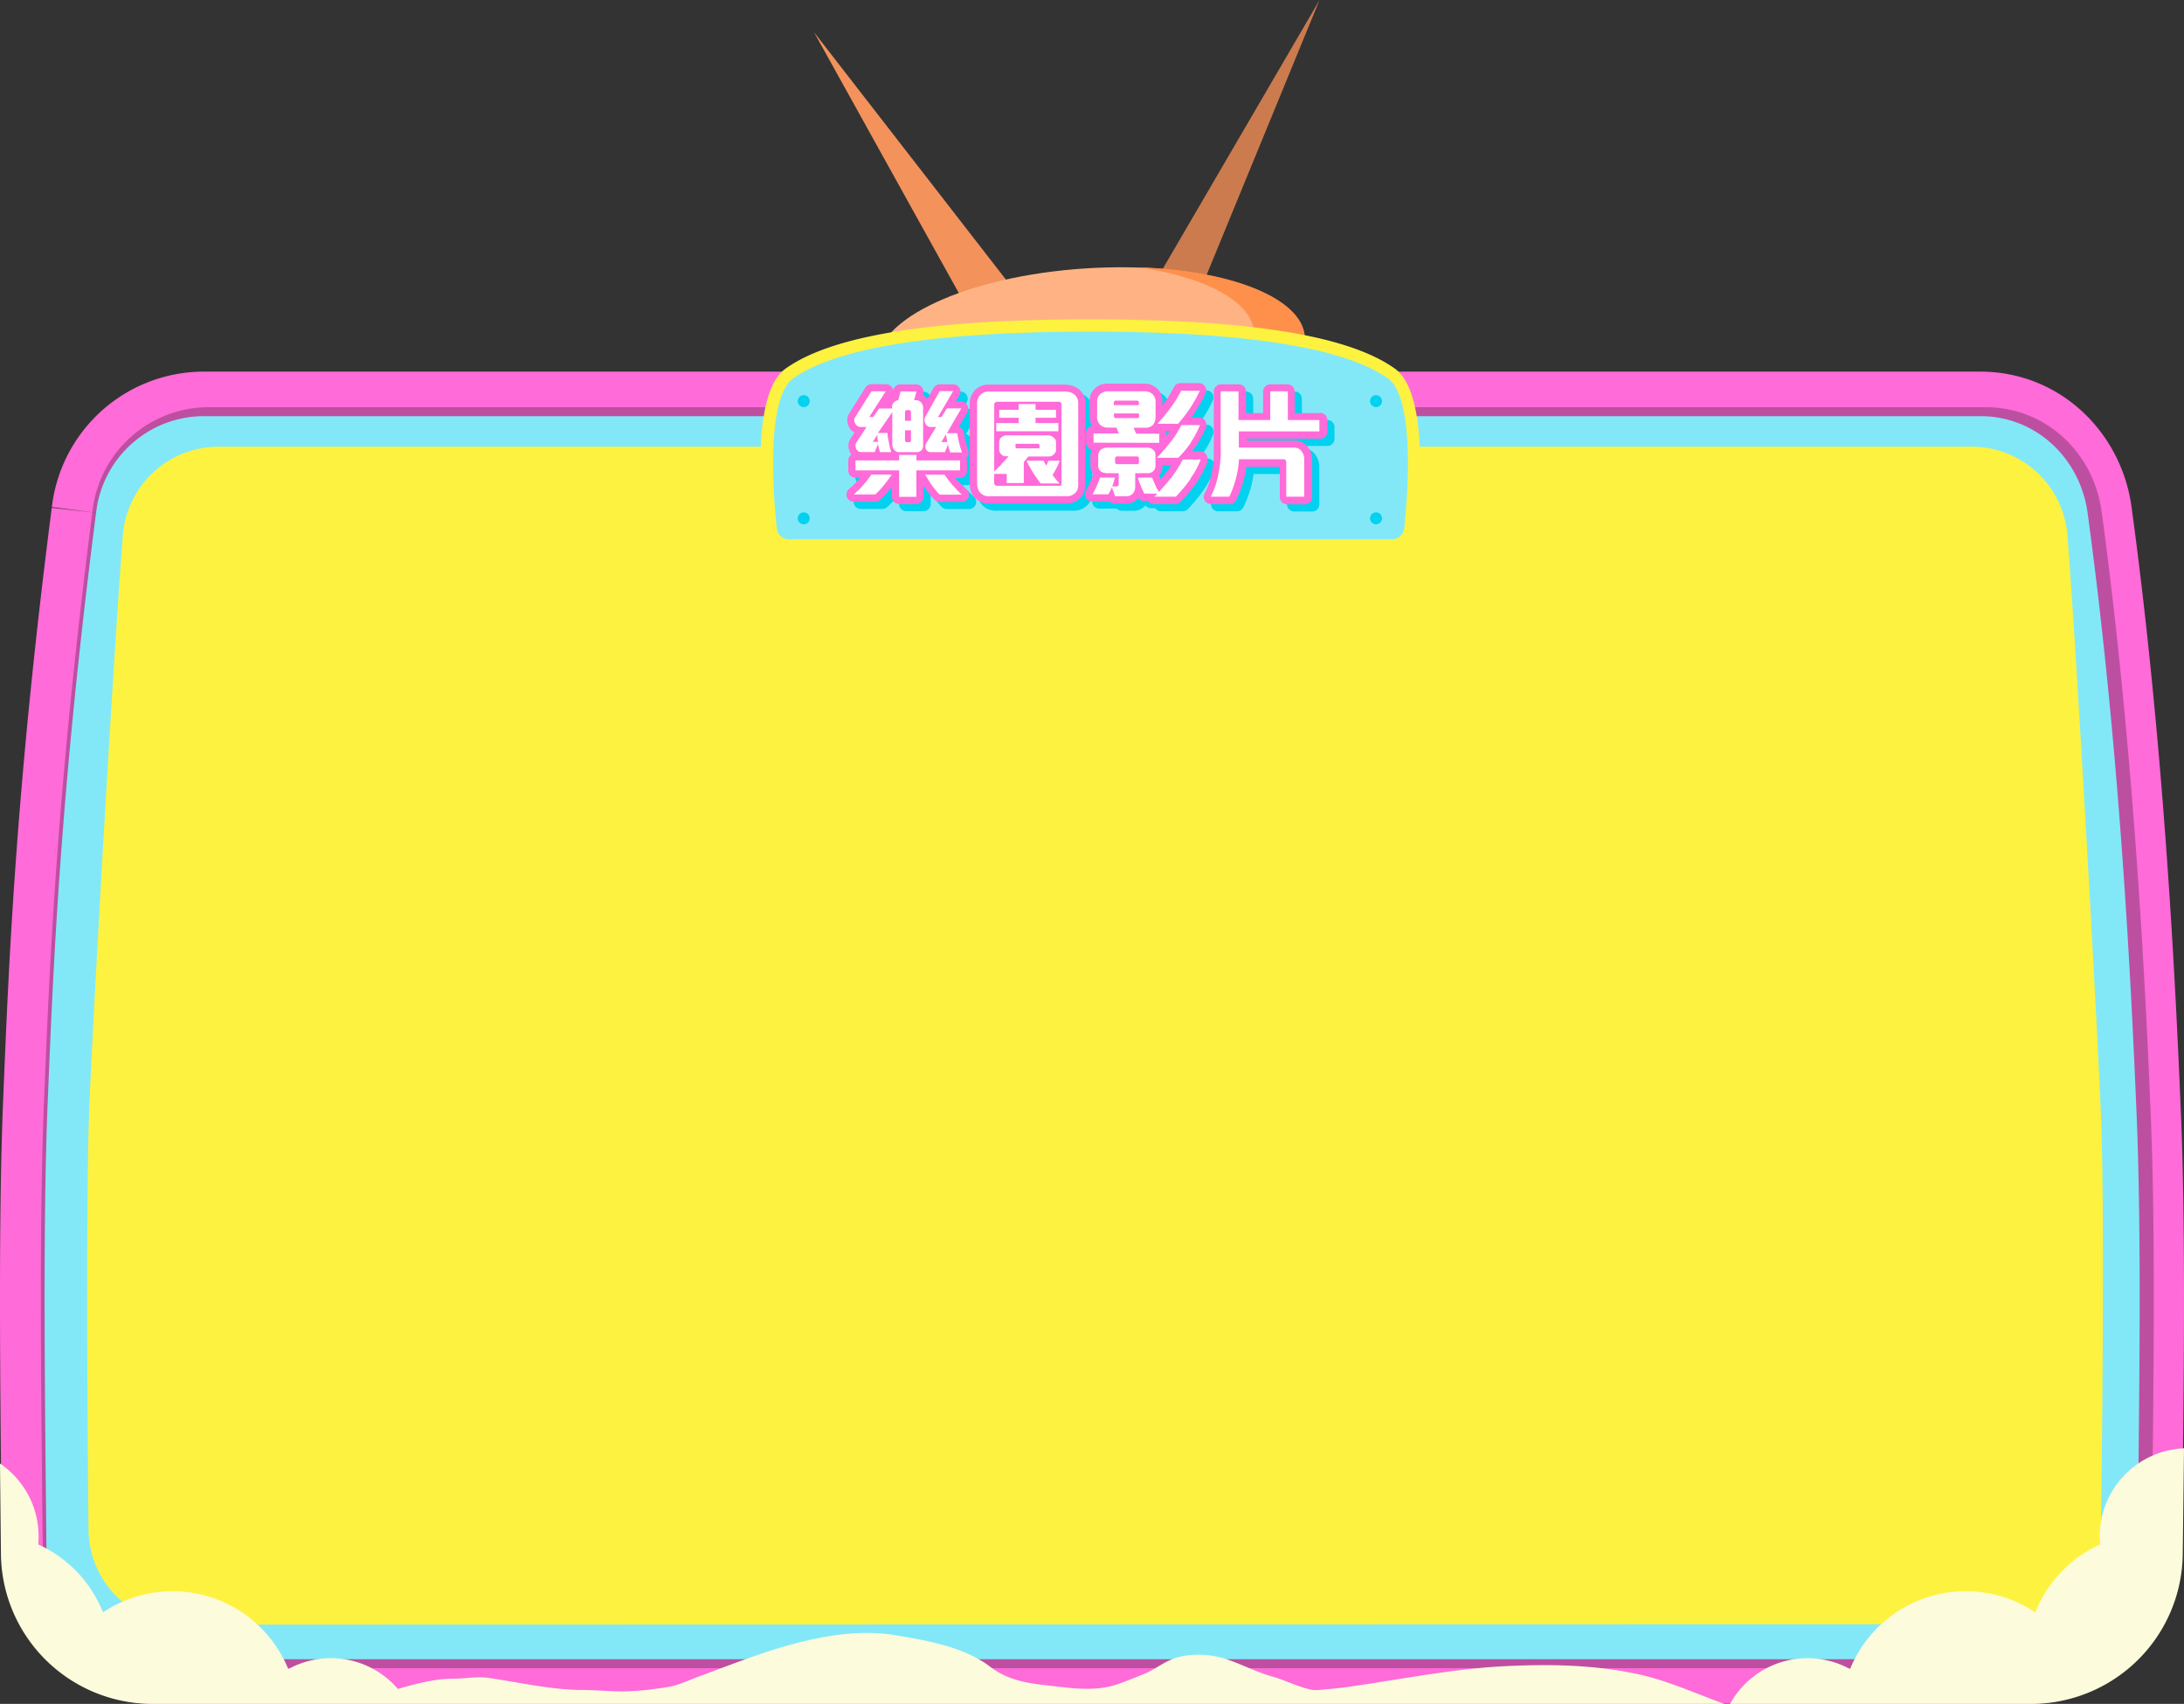 <svg width="359" height="280" viewBox="0 0 359 280" fill="none" xmlns="http://www.w3.org/2000/svg">
    <rect x="0" y="0" width="359" height="280" fill="#333333" stroke="none"/>
    <path d="m158.887 50.465-25.073-45.16 33.333 42.958-8.26 2.202z" fill="#F4925C"/>
    <path d="M189.58 46.832 216.903 0l-19.732 48.023-7.591-1.19z" fill="#CC7B4E"/>
    <path d="M180.201 71.216c19.386-1.238 34.715-8.31 34.238-15.796-.477-7.486-16.58-12.551-35.966-11.313-19.386 1.237-34.715 8.31-34.238 15.795.477 7.486 16.58 12.552 35.966 11.314z" fill="#FFB384"/>
    <path d="M206.141 54.66c.471 7.486-14.851 14.563-34.243 15.804-2.94.18-5.8.23-8.55.14a82.608 82.608 0 0 0 16.901.57c19.392-1.23 34.723-8.307 34.243-15.794-.4-6.355-12.061-10.96-27.422-11.46 11.061 1.601 18.741 5.605 19.071 10.74z" fill="#FF904C"/>
    <path fill-rule="evenodd" clip-rule="evenodd" d="M33.359 61.071h292.153c13.11 0 23.194 9.959 24.864 22.233 5.41 39.724 7.25 78.886 8.111 99.478l-7.286.307 7.286-.306v-.001c.803 19.063.496 44.1.199 68.309l-.053 4.342v.036a24.94 24.94 0 0 1-7.49 17.399 24.906 24.906 0 0 1-17.53 7.107h.019v-7.315l-.038 7.315h.019H25.334h.023l-.042-7.315v7.315h.02a24.892 24.892 0 0 1-17.544-7.114 24.93 24.93 0 0 1-7.477-17.425v-.036l-.049-4.628c-.26-24.807-.536-51.217.265-70.331l.09-2.182c.853-20.5 2.062-49.572 7.897-94.879a29.68 29.68 0 0 0-.008.065l7.265.816-7.25-.936-.007.055c.7-6.097 3.6-11.73 8.158-15.839a25.15 25.15 0 0 1 16.658-6.47h.026zm.056 14.63c-2.57.024-5.044.988-6.955 2.71a10.554 10.554 0 0 0-3.422 6.665l-.007.06-.007.06c-5.76 44.711-6.95 73.304-7.796 93.672l-.091 2.185c-.784 18.713-.512 44.762-.25 69.74l.045 4.435a10.296 10.296 0 0 0 3.088 7.18 10.277 10.277 0 0 0 7.252 2.937h308.399a10.288 10.288 0 0 0 7.249-2.936 10.305 10.305 0 0 0 3.095-7.17l.05-4.149c.299-24.382.6-49.045-.184-67.693l-.001-.002c-.858-20.525-2.678-59.112-7.99-98.117-.77-5.662-5.207-9.577-10.378-9.577H33.415z" fill="#FF6BD8"/>
    <path opacity=".26" d="M26.195 274.131a19.114 19.114 0 0 1-13.422-5.473 19.146 19.146 0 0 1-5.73-13.323l-.05-4.294c-.27-25.243-.54-51.347.25-70.354l.09-2.152c.87-20.818 2.06-49.344 7.861-94.465a19.253 19.253 0 0 1 6.262-12.223 19.223 19.223 0 0 1 12.81-4.932h292.126c9.691 0 17.712 7.227 19.072 17.175 5.64 41.448 7.4 83.215 8.061 98.939.79 18.647.49 43.289.21 67.121l-.07 5.215a19.157 19.157 0 0 1-5.744 13.301 19.12 19.12 0 0 1-13.408 5.465H26.195z" fill="#000"/>
    <path d="M333.655 272.66H25.337a17.585 17.585 0 0 1-12.41-5.025 17.611 17.611 0 0 1-5.282-12.31c-.27-26.204-.63-54.509.21-74.577.86-20.559 1.93-49.835 7.94-96.487a17.87 17.87 0 0 1 5.795-11.284 17.844 17.844 0 0 1 11.817-4.59h292.127c9.141 0 16.401 6.936 17.621 15.904 5.361 39.365 7.191 78.24 8.051 98.799.84 19.958.45 46.632.14 72.255a17.621 17.621 0 0 1-5.292 12.294 17.589 17.589 0 0 1-12.399 5.021z" fill="#82E8F7"/>
    <path d="M324.367 73.41c3.98.069 7.787 1.64 10.659 4.397a15.812 15.812 0 0 1 4.832 10.477c1.5 18.917 4.891 80.152 5.491 94.895.58 14.303.25 49.474 0 67.851a15.803 15.803 0 0 1-4.506 11.132 15.776 15.776 0 0 1-11.026 4.742l-299.727.07a15.777 15.777 0 0 1-11.04-4.745 15.802 15.802 0 0 1-4.501-11.149c-.19-18.787-.43-55.2.15-69.583.59-14.743 4-74.737 5.48-93.244a15.8 15.8 0 0 1 4.865-10.483 15.775 15.775 0 0 1 10.697-4.36h288.626z" fill="#FEF240"/>
    <path d="M359 238c-.048 4.388-.102 8.79-.156 13.164l-.006.551-.047 3.784v.036a24.867 24.867 0 0 1-7.497 17.37A24.96 24.96 0 0 1 333.749 280h-49.364a14.511 14.511 0 0 1 12.718-7.511c2.54 0 4.927.652 7.003 1.797 3.048-7.505 10.416-12.798 19.02-12.798 4.234 0 8.168 1.281 11.435 3.476a20.584 20.584 0 0 1 10.644-11.164c-.039-.432-.059-.87-.059-1.313 0-7.788 6.145-14.143 13.854-14.487zM283.437 280H25.197a24.948 24.948 0 0 1-17.558-7.102 24.858 24.858 0 0 1-7.484-17.395v-.037l-.049-4.615v-.004C.07 247.42.034 243.962 0 240.498c3.831 2.61 6.346 7.006 6.346 11.989 0 .443-.02.881-.059 1.313a20.582 20.582 0 0 1 10.644 11.164 20.437 20.437 0 0 1 11.435-3.476c8.605 0 15.972 5.293 19.02 12.798a14.458 14.458 0 0 1 7.003-1.797c4.406 0 8.353 1.962 11.015 5.059 2.89-.854 6.093-1.686 9.101-1.686.722 0 1.444-.056 2.166-.113 1.214-.095 2.427-.19 3.636-.016 1.447.209 2.907.459 4.374.71 3.698.633 7.441 1.274 11.136 1.274 1.069 0 2.134.059 3.198.117 1.35.073 2.7.147 4.061.102 2.206-.072 4.437-.337 6.614-.695 1.347-.222 2.461-.666 3.636-1.135.397-.158.802-.319 1.224-.476 1.004-.371 2.001-.745 2.996-1.119 6.082-2.284 12.047-4.525 18.536-5.605 3.505-.584 7.433-.796 10.971-.207 5.233.872 11.379 1.901 15.678 5.179 2.742 2.091 5.727 2.679 9.154 3.054.467.051.939.106 1.416.163 3.279.387 6.761.798 9.917-.176 1.252-.387 2.49-.888 3.715-1.385.37-.15.739-.299 1.107-.445.805-.318 1.553-.762 2.304-1.208.708-.42 1.419-.842 2.183-1.162 2.773-1.163 6.568-.96 9.347.026 1 .354 1.961.755 2.921 1.155 1.443.602 2.882 1.202 4.441 1.64.909.256 1.809.606 2.711.956 1.185.461 2.371.922 3.581 1.17.612.125 1.347.052 1.995-.013.139-.014.274-.028.403-.039 2.905-.249 5.787-.707 8.666-1.164l.005-.001c.367-.058.734-.117 1.102-.174l1.834-.291.008-.001c6.158-.978 12.182-1.935 18.425-2.208 7.166-.313 13.852-.184 20.912 1.263 3.612.74 7.107 2.1 10.573 3.448a172.3 172.3 0 0 0 3.945 1.499l.041.015z" fill="#FCFBDC"/>
    <path d="M231.48 89.63H127.027s-3.426-23.84 2.741-28.234c8.753-6.238 29.119-7.892 49.485-7.892 20.367 0 40.744 1.654 49.486 7.892 6.167 4.418 2.741 28.233 2.741 28.233z" fill="#82E8F7"/>
    <path d="M232.355 90.621H126.106l-.118-.862c-.354-2.505-3.331-24.572 3.154-29.19 7.632-5.447 24.005-8.081 50.065-8.081s42.445 2.635 50.065 8.08c6.485 4.62 3.544 26.686 3.154 29.19l-.071.863zm-3.503-2.008a1.96 1.96 0 0 0 1.963-1.737c.845-7.662 1.464-21.74-2.654-24.678-7.182-5.115-23.626-7.702-48.907-7.702-25.28 0-41.724 2.587-48.895 7.703-4.128 2.948-3.501 17.023-2.664 24.685.109 1 .96 1.74 1.965 1.74l99.192-.01z" fill="#FEF240"/>
    <path d="M160.094 81.62a1.18 1.18 0 0 1-.815 2.032h-3.639a1.18 1.18 0 0 1-.838-.343 12.578 12.578 0 0 1-1.453-1.76 8.664 8.664 0 0 1-.367-.543v1.819a1.18 1.18 0 0 1-1.181 1.181h-2.835a1.182 1.182 0 0 1-1.182-1.181V81.17l-.354.46a15.365 15.365 0 0 1-1.583 1.69 1.182 1.182 0 0 1-.803.32H141.5a1.182 1.182 0 0 1-.768-2.08 15.39 15.39 0 0 0 1.465-1.441l.378-.437h-.78a1.18 1.18 0 0 1-1.181-1.182V76.86a1.177 1.177 0 0 1 .543-.98 2.044 2.044 0 0 1-.354-.626 2.206 2.206 0 0 1 .26-2.103l.579-.874-.166-.095a2.266 2.266 0 0 1-.768-.898 2.576 2.576 0 0 1-.26-.992 2.11 2.11 0 0 1 .331-1.181l2.658-4.241a1.191 1.191 0 0 1 1.004-.555h2.363a1.184 1.184 0 0 1 1.184 1.16c.004.205-.046.408-.144.588a.23.23 0 0 0 0-.083c.07-.283.118-.508.165-.685a1.182 1.182 0 0 1 1.181-.933h2.599a1.176 1.176 0 0 1 1.152.906c.041.172.043.35.006.523l-.071.307c.181.094.345.218.484.367.092.082.175.173.248.271l1.04-1.807a1.183 1.183 0 0 1 1.028-.59h2.197a1.183 1.183 0 0 1 1.028 1.783l-.626 1.051h.886a1.182 1.182 0 0 1 1.027.603 1.178 1.178 0 0 1 0 1.181l-1.394 2.363a1.182 1.182 0 0 1 .815.933c.083.52.189 1.028.308 1.524.118.496.259.957.413 1.406a1.185 1.185 0 0 1-.13 1.087.793.793 0 0 1-.165.177c.066.144.098.302.094.46v1.643a1.18 1.18 0 0 1-1.181 1.181h-.732l.389.472c.497.438.981.969 1.489 1.418zm19.504-14.247a2.8 2.8 0 0 0-.308-1.287 3.232 3.232 0 0 0-.744-.934 3.403 3.403 0 0 0-1.181-.59 4.11 4.11 0 0 0-1.182-.177h-12.545a2.943 2.943 0 0 0-2.221.945 3.377 3.377 0 0 0-.591.898 2.96 2.96 0 0 0-.236 1.18v13.16a3.543 3.543 0 0 0 .591 2.103 3.01 3.01 0 0 0 2.599 1.252h12.793a2.98 2.98 0 0 0 1.182-.247c.371-.158.709-.386.992-.674.262-.262.467-.576.602-.921.135-.35.203-.723.201-1.099l.048-13.609zm20.082 9.663a17.035 17.035 0 0 1-1.878 3.544 26.85 26.85 0 0 1-2.552 3.084 1.182 1.182 0 0 1-.85.354h-3.544a1.181 1.181 0 0 1-.969-.508h-.662a1.18 1.18 0 0 1-.945-.46 2.54 2.54 0 0 1-2.091.886h-1.772a1.183 1.183 0 0 1-.838-.355c-.095.011-.19.011-.284 0h-2.599a1.18 1.18 0 0 1-1.028-.602 1.188 1.188 0 0 1 0-1.182c.238-.377.448-.772.626-1.181.189-.437.367-.874.509-1.311l.07-.166a2.664 2.664 0 0 1-.449-1.583v-1.323c-.01-.405.066-.808.225-1.181a1.182 1.182 0 0 1-.957-1.181v-1.512a1.18 1.18 0 0 1 .98-1.182 3.434 3.434 0 0 1-.389-1.666v-2.48a2.662 2.662 0 0 1 .295-1.24 2.837 2.837 0 0 1 2.658-1.56h5.989a3.002 3.002 0 0 1 2.209.839 2.856 2.856 0 0 1 .827 2.114v.603l.272-.366a18.146 18.146 0 0 0 1.618-2.635 1.186 1.186 0 0 1 1.064-.65h3.071a1.177 1.177 0 0 1 .983.538 1.187 1.187 0 0 1 .092 1.116 21.455 21.455 0 0 1-2.363 3.993h1.312a1.177 1.177 0 0 1 1.175 1.053c.021.192-.005.386-.077.566a15.094 15.094 0 0 1-1.642 3.071c-.2.296-.413.59-.638.874h1.347a1.184 1.184 0 0 1 1.176 1.053c.021.192-.006.386-.077.566l.106.07zm-6.793-4.618v.366c.201-.26.378-.52.556-.78h-.626c.052.132.08.272.082.414h-.012zm-.626 5.21v.13a2.362 2.362 0 0 1-.555 1.558c.083.213.165.402.26.603.331-.39.661-.803.98-1.181.319-.378.52-.72.756-1.087l-1.441-.024zm25.741-8.565h-4.004v-3.544a1.183 1.183 0 0 0-1.182-1.182h-2.835a1.18 1.18 0 0 0-1.181 1.182v3.544H206v-3.544a1.18 1.18 0 0 0-1.181-1.182h-2.93a1.18 1.18 0 0 0-1.181 1.182V76.174c-.037.717-.116 1.431-.237 2.138a17.442 17.442 0 0 1-.484 2.068 11.488 11.488 0 0 1-.791 1.902 1.18 1.18 0 0 0 1.039 1.736h3.084a1.18 1.18 0 0 0 1.075-.673c.473-.996.868-2.027 1.181-3.084.216-.774.374-1.564.472-2.362h5.505v4.973a1.184 1.184 0 0 0 1.182 1.182h2.953a1.18 1.18 0 0 0 1.181-1.182v-6.095a3.388 3.388 0 0 0-.626-2.02 2.727 2.727 0 0 0-2.256-1.181h-7.868v-.296h12.062a1.182 1.182 0 0 0 1.181-1.181v-1.867a1.182 1.182 0 0 0-1.347-1.205l-.012.036z" fill="#02D1EF"/>
    <path d="M158.912 80.438a1.181 1.181 0 0 1-.815 2.032h-3.638a1.182 1.182 0 0 1-.839-.342 12.577 12.577 0 0 1-1.453-1.76 8.651 8.651 0 0 1-.366-.544v1.82a1.184 1.184 0 0 1-1.182 1.18h-2.835a1.18 1.18 0 0 1-1.181-1.18v-1.655l-.355.461a15.27 15.27 0 0 1-1.583 1.69 1.18 1.18 0 0 1-.803.318h-3.544a1.18 1.18 0 0 1-.768-2.079c.52-.447 1.01-.928 1.465-1.44l.378-.438h-.78a1.182 1.182 0 0 1-1.181-1.181v-1.642a1.177 1.177 0 0 1 .544-.981 2.026 2.026 0 0 1-.355-.626 2.218 2.218 0 0 1-.139-1.084c.046-.368.183-.718.399-1.019l.579-.874-.165-.095a2.264 2.264 0 0 1-.768-.897 2.558 2.558 0 0 1-.26-.993c-.01-.417.105-.829.331-1.18l2.658-4.242a1.175 1.175 0 0 1 1.004-.555h2.362a1.18 1.18 0 0 1 1.04 1.748.23.23 0 0 0 0-.083c.071-.283.118-.507.165-.685a1.181 1.181 0 0 1 1.182-.933h2.598a1.185 1.185 0 0 1 .922.437 1.184 1.184 0 0 1 .236.993l-.071.307c.178.093.341.213.485.354.088.09.171.184.248.284l1.039-1.808a1.178 1.178 0 0 1 1.028-.59h2.197a1.181 1.181 0 0 1 1.028 1.783l-.626 1.052h.886a1.18 1.18 0 0 1 1.028.602 1.188 1.188 0 0 1 0 1.181l-1.394 2.363a1.18 1.18 0 0 1 .815.933c.083.52.189 1.028.307 1.524s.26.957.413 1.406a1.173 1.173 0 0 1-.13 1.087.773.773 0 0 1-.165.177c.066.144.099.302.095.46v1.643a1.183 1.183 0 0 1-1.182 1.181h-.732l.39.473c.496.437.98.968 1.488 1.417zm19.504-14.246a2.723 2.723 0 0 0-.307-1.276 3.15 3.15 0 0 0-.744-.945 3.407 3.407 0 0 0-1.182-.591 4.108 4.108 0 0 0-1.181-.177h-12.546a2.943 2.943 0 0 0-2.221.945 3.37 3.37 0 0 0-.59.898 2.96 2.96 0 0 0-.237 1.181v13.16a3.55 3.55 0 0 0 .591 2.103 3.015 3.015 0 0 0 2.599 1.252h12.794a2.978 2.978 0 0 0 1.181-.248c.372-.157.709-.386.992-.674.262-.262.467-.576.603-.921.134-.35.202-.723.201-1.099l.047-13.608zm20.082 9.663a16.99 16.99 0 0 1-1.878 3.544 26.653 26.653 0 0 1-2.552 3.083 1.173 1.173 0 0 1-.85.354h-3.544a1.187 1.187 0 0 1-.969-.508h-.661a1.183 1.183 0 0 1-.945-.46 2.54 2.54 0 0 1-2.091.886h-1.772a1.181 1.181 0 0 1-.839-.355 1.183 1.183 0 0 1-.284 0h-2.599a1.181 1.181 0 0 1-1.027-.602 1.178 1.178 0 0 1 0-1.181 8.94 8.94 0 0 0 .626-1.182c.189-.437.366-.874.508-1.311l.071-.166a2.65 2.65 0 0 1-.449-1.583v-1.322a2.833 2.833 0 0 1 .224-1.182 1.18 1.18 0 0 1-.957-1.181v-1.512a1.182 1.182 0 0 1 .981-1.182 3.447 3.447 0 0 1-.39-1.666v-2.48a2.674 2.674 0 0 1 .295-1.24 2.837 2.837 0 0 1 2.658-1.56h5.99a2.995 2.995 0 0 1 2.209.839 2.854 2.854 0 0 1 .827 2.114v.603l.271-.366a18.153 18.153 0 0 0 1.619-2.635 1.18 1.18 0 0 1 1.063-.65h3.071a1.185 1.185 0 0 1 .983.538 1.176 1.176 0 0 1 .092 1.117 21.505 21.505 0 0 1-2.362 3.993h1.311a1.183 1.183 0 0 1 1.099 1.618 15.09 15.09 0 0 1-1.642 3.071c-.201.296-.414.591-.638.874h1.346a1.18 1.18 0 0 1 1.099 1.619l.106.07zm-6.792-4.62v.367c.201-.26.378-.52.555-.78h-.626c.052.132.08.272.083.414h-.012zm-.626 5.21v.13a2.358 2.358 0 0 1-.556 1.56c.083.212.166.401.26.602.331-.39.662-.803.981-1.181.319-.378.52-.72.756-1.087l-1.441-.024zm25.741-8.564h-4.005v-3.544a1.18 1.18 0 0 0-1.181-1.181H208.8a1.182 1.182 0 0 0-1.182 1.18v3.545h-2.8v-3.544a1.182 1.182 0 0 0-1.181-1.181h-2.929a1.182 1.182 0 0 0-1.182 1.18V74.993c-.036.717-.115 1.431-.236 2.139-.12.698-.281 1.388-.484 2.067a11.578 11.578 0 0 1-.792 1.902 1.18 1.18 0 0 0 .459 1.582c.177.1.377.154.581.154h3.083a1.177 1.177 0 0 0 1.075-.673c.473-.995.868-2.026 1.181-3.083.216-.775.374-1.565.473-2.363h5.505v4.973a1.18 1.18 0 0 0 1.181 1.182h2.953a1.182 1.182 0 0 0 1.182-1.182v-6.095a3.396 3.396 0 0 0-.626-2.02 2.734 2.734 0 0 0-2.257-1.181h-7.867v-.296h12.061a1.18 1.18 0 0 0 1.181-1.181V69.05a1.182 1.182 0 0 0-1.346-1.205l-.012.036z" fill="#FF6BD8"/>
    <path d="M145.339 79.683c-.448.56-.938 1.085-1.465 1.57h-3.544a15.184 15.184 0 0 0 1.583-1.559c.477-.542.919-1.114 1.323-1.713h3.355a28.692 28.692 0 0 1-1.252 1.702zm6.202-5.753a1.183 1.183 0 0 1-.933.366h-2.847a.84.84 0 0 1-.461-.118.988.988 0 0 1-.355-.307c-.175-.24-.27-.53-.271-.827v-5.316l-2.363 3.425h1.571c0 .532.142 1.075.236 1.607.093.52.223 1.034.39 1.536h-1.843a7.7 7.7 0 0 1-.342-1.312l-.544 1.3h-2.173a.991.991 0 0 1-.579-.166.83.83 0 0 1-.319-.448 1.027 1.027 0 0 1 .118-1.04l1.607-2.457h-.969a.906.906 0 0 1-.531-.166.979.979 0 0 1-.355-.401 1.288 1.288 0 0 1-.153-.532.954.954 0 0 1 .153-.531l2.658-4.241h2.363l-2.706 4.217h.662l.945-1.394h2.126v-.295a1.1 1.1 0 0 1 .296-.697 1.18 1.18 0 0 1 .744-.367c0-.189.118-.425.189-.72.071-.295.13-.544.166-.72h2.598c0 .236-.106.472-.165.72-.059.248-.13.484-.201.72h.272a1.11 1.11 0 0 1 .827.308 1.332 1.332 0 0 1 .39 1.028v5.906c.041.321-.03.647-.201.922zm-.91 3.366v4.347h-2.835v-4.347h-7.171v-1.642h7.171v-.897h2.835v.897h7.183v1.642h-7.183zm-6.403-5.28v-.59l-.756 1.18h.922c-.107-.212-.13-.401-.166-.59zm5.517-4.288a.327.327 0 0 0-.083-.225.21.21 0 0 0-.177-.106h-.449a.25.25 0 0 0-.2.106.374.374 0 0 0-.071.201v1.441h.98v-1.417zm0 2.976h-.98v1.666c.001.075.03.147.082.2a.287.287 0 0 0 .189.096h.449a.22.22 0 0 0 .189-.095.334.334 0 0 0 .071-.2v-1.667zm6.462 3.639a8.105 8.105 0 0 1-.378-1.323l-.496 1.276h-2.28a.814.814 0 0 1-.851-.485 1.06 1.06 0 0 1 .059-.969l1.619-2.67h-.862a.954.954 0 0 1-.579-.176.938.938 0 0 1-.331-.414 1.181 1.181 0 0 1 0-1.11l2.363-4.194h2.197l-2.481 4.253h.579l.886-1.418h2.362l-2.362 4.076h1.689c.095.555.201 1.087.331 1.618.117.522.271 1.035.461 1.536h-1.926zm-1.736 6.946a11.88 11.88 0 0 1-1.324-1.583c-.378-.555-.732-1.181-1.075-1.7h3.202c.403.6.841 1.175 1.311 1.724.484.543.981 1.063 1.512 1.56h-3.626zm1.027-9.923-.768 1.276h1.004a14.506 14.506 0 0 1-.236-1.276zm21.619 9.084c-.079.194-.196.371-.343.52a1.893 1.893 0 0 1-1.359.58h-12.793a1.846 1.846 0 0 1-1.631-.757 2.369 2.369 0 0 1-.378-1.418v-13.16c-.003-.24.045-.477.142-.697a1.817 1.817 0 0 1 1.725-1.18h12.546c.287-.002.574.038.85.117.271.082.523.214.744.39.181.155.329.343.437.555.12.23.181.486.178.745V79.73a2.01 2.01 0 0 1-.118.72zm-2.623-14.057a.338.338 0 0 0-.142-.248.36.36 0 0 0-.272-.13h-10.171a.475.475 0 0 0-.331.13.432.432 0 0 0-.153.366v10.963c.378-.343.78-.721 1.181-1.182.402-.46.815-.85 1.182-1.311h-.508a.831.831 0 0 1-.426-.118 1.193 1.193 0 0 1-.366-.32 1.029 1.029 0 0 1-.248-.66V72.7a1.053 1.053 0 0 1 .354-.827c.264-.224.6-.341.946-.33h6.733c.175.002.347.037.508.105.164.07.316.165.449.284a.967.967 0 0 1 .354.744v1.182a.952.952 0 0 1-.33.78 1.103 1.103 0 0 1-.886.377h-3.344a4.688 4.688 0 0 1-.33.45l-.402.46v3.461h-2.812v-1.512h-2.067v1.512a.419.419 0 0 0 .154.307.482.482 0 0 0 .319.142h10.336a.226.226 0 0 0 .177-.094.292.292 0 0 0 .095-.201V66.393zm-10.726 4.477v-1.347h3.685v-.874h-3.201v-1.311h3.201v-.934h2.765v.934h3.366v1.31h-3.366v.875h3.756v1.347h-10.206zm7.087 2.303a.223.223 0 0 0-.148-.236.227.227 0 0 0-.1-.012h-3.449a.246.246 0 0 0-.165 0 .16.16 0 0 0-.071.142v.354a.239.239 0 0 0 .071.19.196.196 0 0 0 .141.07h3.544c.142 0 .213-.082.213-.236l-.036-.272zm2.824 3.698c-.194.41-.42.805-.674 1.181l.556.709c.189.236.39.46.59.685h-3.095a27.587 27.587 0 0 1-1.264-1.807 15.978 15.978 0 0 1-1.039-1.937h2.799c.11.284.261.551.449.791.069-.121.128-.248.178-.378 0-.13.106-.26.153-.413h1.855c-.145.398-.31.788-.496 1.17h-.012zm15.924.496a1.184 1.184 0 0 1-.886.402h-2.115v2.126c.027.424-.099.842-.354 1.181a1.448 1.448 0 0 1-1.181.473h-1.772l-.532-1.5a3.926 3.926 0 0 1-.26.614c-.106.19-.212.378-.33.567h-2.599c.26-.434.493-.884.697-1.347.2-.472.378-.933.543-1.405h2.457c-.071.236-.13.484-.201.732-.071.248-.165.496-.248.72h.709a.334.334 0 0 0 .248-.082.272.272 0 0 0 .107-.236v-1.843h-1.737a2.217 2.217 0 0 1-1.181-.284 1.314 1.314 0 0 1-.449-1.181V74.98a1.392 1.392 0 0 1 .437-1.087 1.666 1.666 0 0 1 1.075-.33h6.521a1.442 1.442 0 0 1 1.063.389c.215.244.329.56.319.886v1.654a1.175 1.175 0 0 1-.319.874h-.012zm-9.852-4.619v-1.512h4.135c0-.106-.095-.26-.178-.473l-.177-.496h-1.299a1.88 1.88 0 0 1-1.371-.437 1.814 1.814 0 0 1-.519-1.43v-2.48a1.53 1.53 0 0 1 .165-.709c.1-.2.241-.377.413-.52.338-.261.755-.4 1.182-.39h5.989a1.868 1.868 0 0 1 1.382.497 1.726 1.726 0 0 1 .473 1.276v2.362a2.072 2.072 0 0 1-.437 1.406 1.784 1.784 0 0 1-1.3.449h-1.855c.053.165.116.327.19.484.082.19.165.343.224.485h3.78v1.512l-10.797-.024zm7.466-6.592a.341.341 0 0 0-.095-.212.305.305 0 0 0-.224-.107h-3.544a.25.25 0 0 0-.189.107.321.321 0 0 0-.083.212v.414h4.111l.024-.414zm0 1.784h-4.111v.46a.319.319 0 0 0 .082.202.253.253 0 0 0 .19.106h3.543c.225 0 .331-.106.331-.307l-.035-.46zm0 7.348a.251.251 0 0 0-.083-.177.27.27 0 0 0-.213-.107h-3.331a.284.284 0 0 0-.189.095.245.245 0 0 0-.106.165v.71c.006.075.04.147.094.2.052.056.125.09.201.095h3.331a.25.25 0 0 0 .213-.083.27.27 0 0 0 .083-.19v-.708zm8.494 3.39a24.348 24.348 0 0 1-2.434 2.942h-3.544a2.35 2.35 0 0 0 .272-.248c.077-.079.144-.166.201-.26h-2.103a11.085 11.085 0 0 1-.603-1.311c-.177-.45-.33-.898-.484-1.323h2.363c.153.39.33.78.496 1.18.165.403.378.757.602 1.182a28.008 28.008 0 0 0 2.198-2.551 18.158 18.158 0 0 0 1.76-2.788h2.941a14.892 14.892 0 0 1-1.713 3.177h.048zm.07-5.977c-.62.903-1.32 1.75-2.091 2.528h-3.544c.803-.82 1.56-1.684 2.269-2.587a16.505 16.505 0 0 0 1.783-2.788h3.048a14.286 14.286 0 0 1-1.512 2.847h.047zm-2.091-3.06h-3.437a34 34 0 0 0 2.173-2.634 19.212 19.212 0 0 0 1.725-2.8h3.072a21.666 21.666 0 0 1-3.58 5.434h.047zm9.947 1.252v2.659h9.049c.267-.006.531.055.768.177.211.114.393.276.532.472.276.385.417.85.401 1.323v6.096h-2.953v-5.647a.546.546 0 0 0-.118-.342.369.369 0 0 0-.272-.166h-7.383a15.133 15.133 0 0 1-.532 3.26 17.61 17.61 0 0 1-1.051 2.895h-3.083c.365-.674.662-1.382.886-2.115.215-.725.388-1.463.519-2.209.119-.756.201-1.512.248-2.28.048-.767 0-1.523 0-2.291v-8.423h2.93v4.725h5.222v-4.725h2.894v4.725h5.186v1.867h-13.243z" fill="#fff"/>
    <path d="M226.188 66.9a.98.98 0 1 0 0-1.96.98.98 0 0 0 0 1.96zM226.188 86.157a.98.98 0 1 0 0-1.961.98.98 0 0 0 0 1.96zM132.119 66.9a.98.98 0 1 0 0-1.96.98.98 0 0 0 0 1.96zM132.119 86.157a.98.98 0 1 0 0-1.962.98.98 0 0 0 0 1.962z" fill="#02D1EF"/>
</svg>
